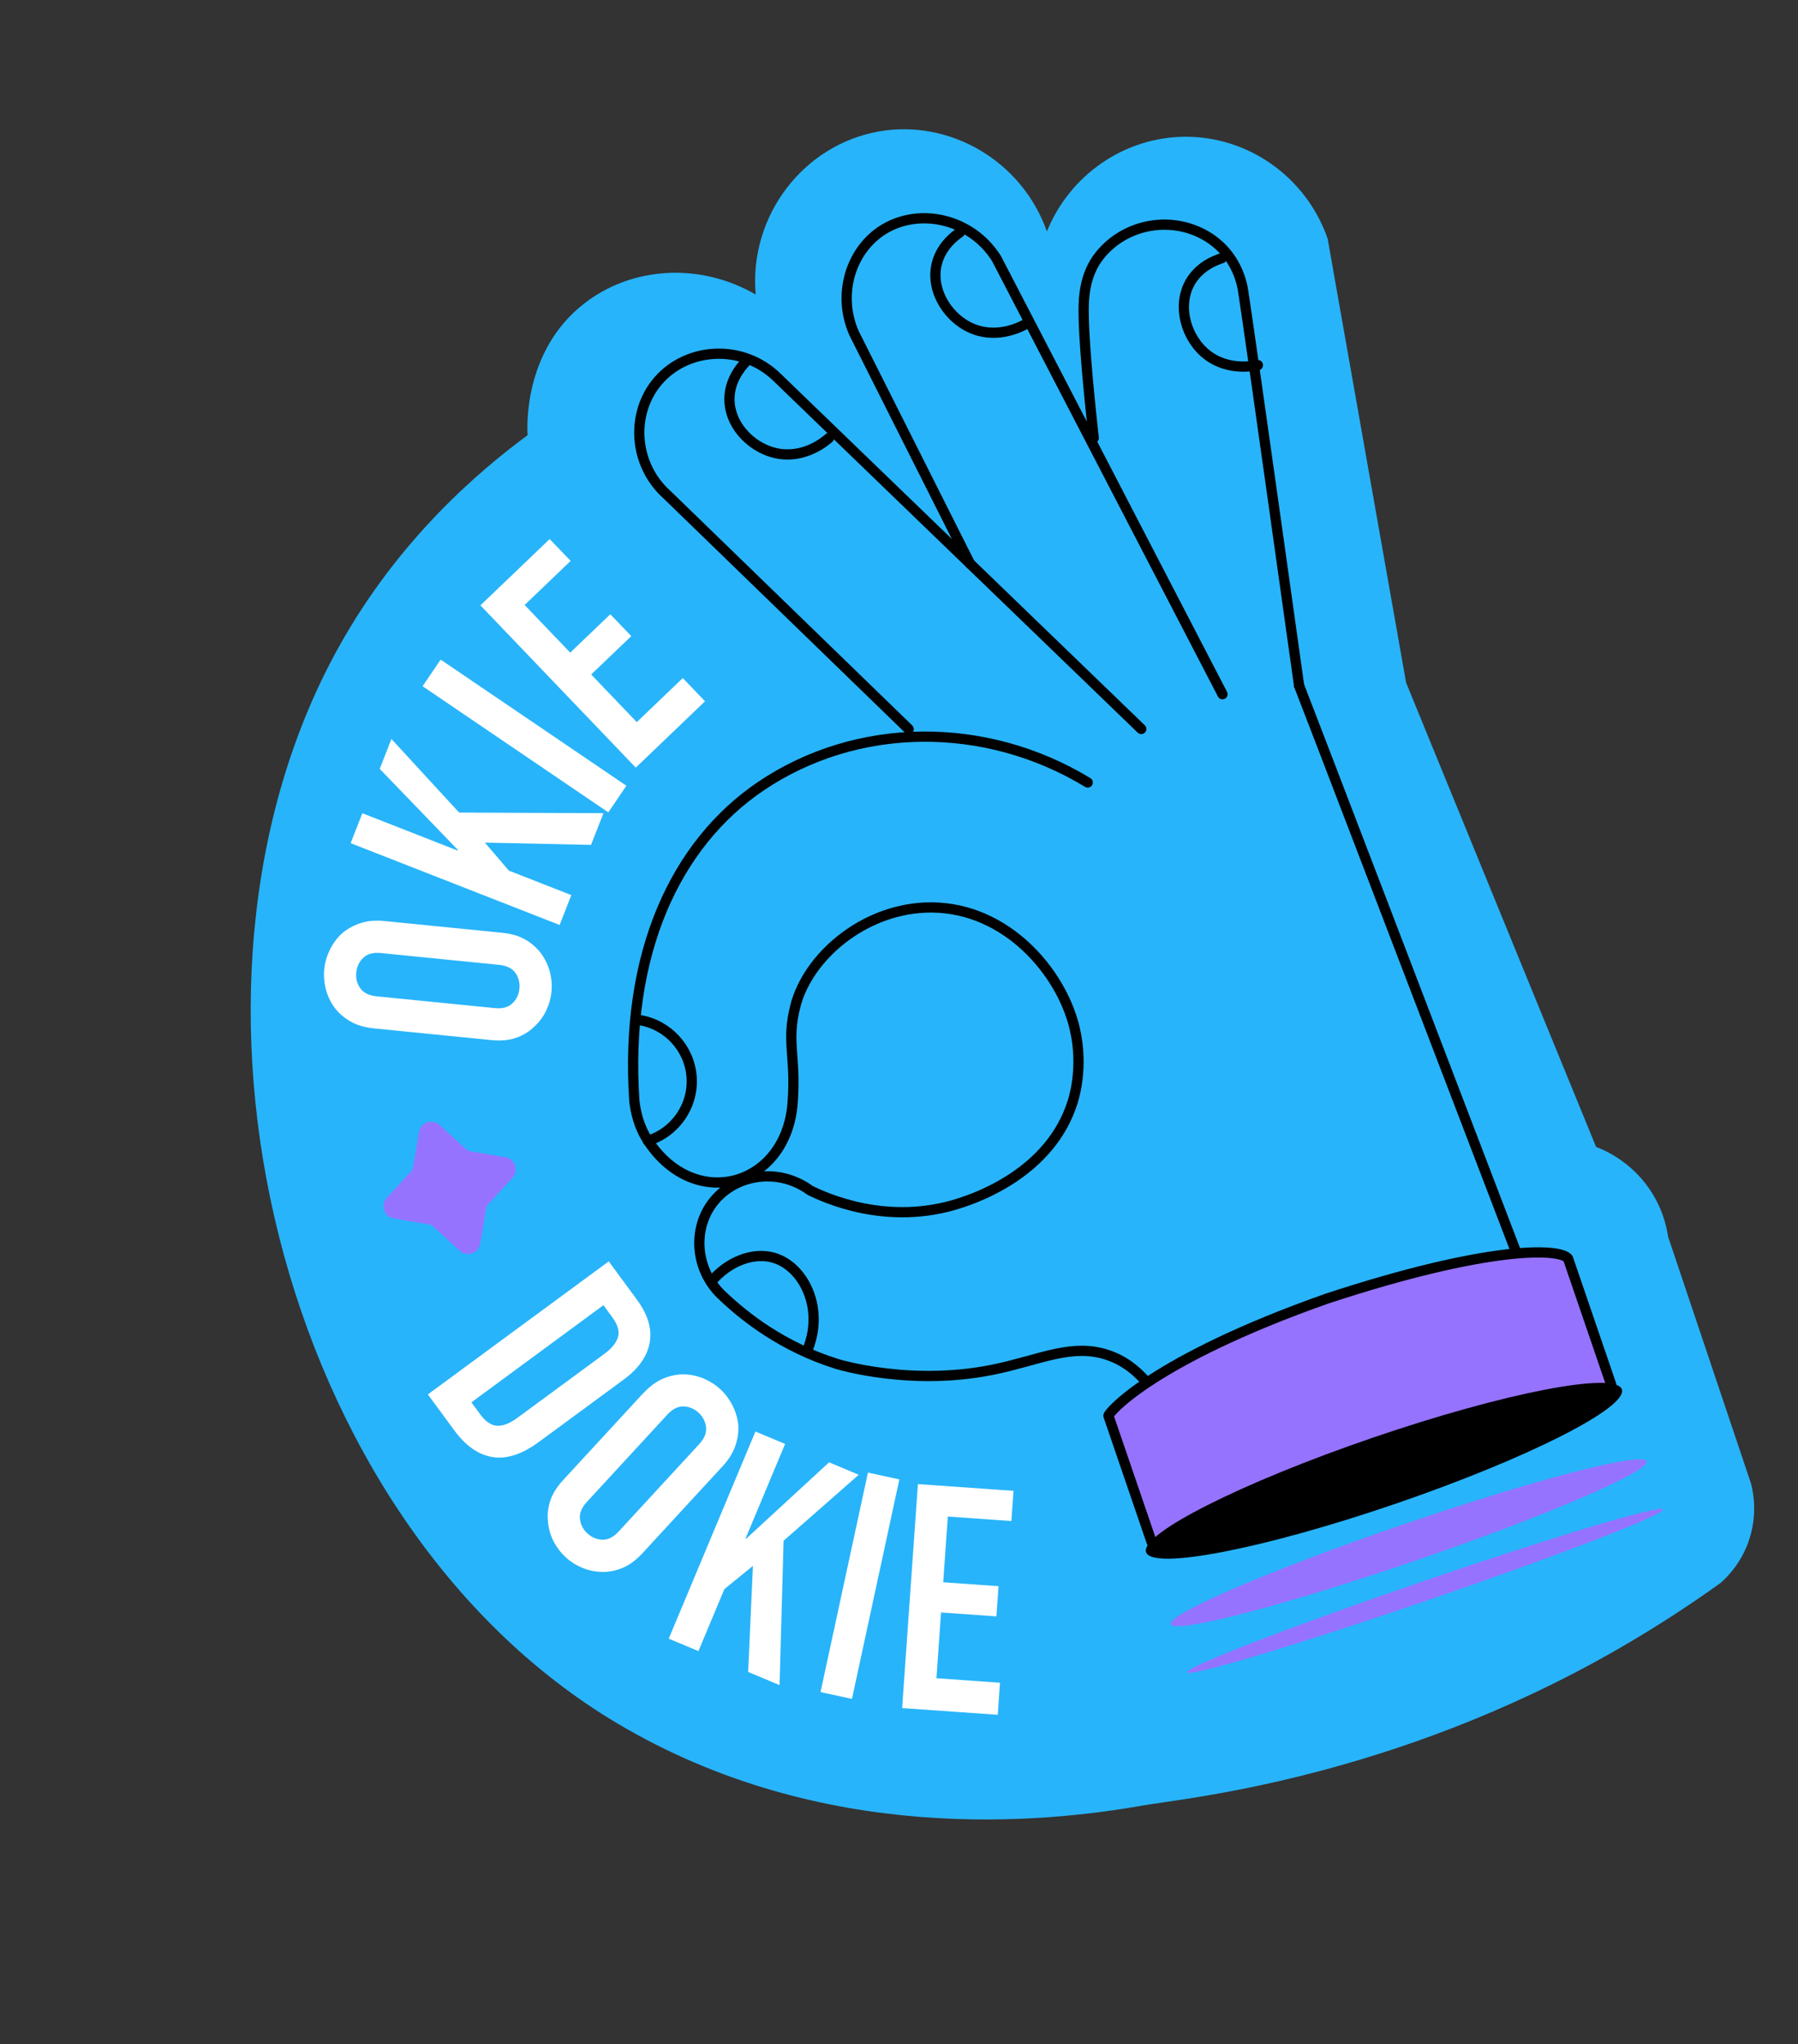 <svg width="227" height="258" viewBox="0 0 227 258" fill="none" xmlns="http://www.w3.org/2000/svg">
<rect x="0" y="0" width="227" height="258" fill="#333333" stroke="none"/>
<path d="M167.624 30.162C170.925 48.821 174.22 67.49 177.52 86.149C185.517 105.678 193.507 125.21 201.505 144.739C202.779 145.238 205.842 146.626 208.15 149.924C209.856 152.349 210.397 154.742 210.599 156.072C214.091 166.474 217.591 176.873 221.082 187.274C221.356 188.369 221.876 191.023 220.885 194.16C219.933 197.166 218.107 198.996 217.26 199.749C214.149 201.985 209.697 205.008 204.124 208.205C175.637 224.552 149.32 226.975 144.385 227.846C131.83 230.069 103.909 232.974 77.879 217.466C34.998 191.922 18.754 124.7 42.825 81.555C50.316 68.129 60.282 59.595 66.612 54.917C66.557 54.118 66.006 44.354 73.734 38.322C79.787 33.596 88.404 33.116 95.403 37.169C94.543 27.215 101.456 18.259 110.965 16.59C119.949 15.015 129.041 20.332 132.173 29.213C135.072 22.044 141.989 17.309 149.598 17.259C157.654 17.207 164.953 22.404 167.629 30.152L167.624 30.162Z" fill="#28B4FA"/>
<path d="M164.01 86.516C158.864 49.804 157.233 38.463 156.931 36.619C156.916 36.574 156.905 36.468 156.881 36.325C156.671 35.242 155.898 32.321 153.071 30.288C151.014 28.809 148.353 28.076 145.59 28.449C142.819 28.824 140.452 30.232 138.862 32.209C136.909 34.63 136.806 37.556 136.81 39.341C136.821 42.304 137.261 47.8 138.084 55.28" stroke="black" stroke-width="1.291" stroke-linecap="round" stroke-linejoin="round"/>
<path d="M154.24 32.593C153.518 32.824 151.411 33.587 150.247 35.654C148.564 38.64 149.736 42.756 152.448 44.82C155.092 46.831 158.272 46.198 158.813 46.081" stroke="black" stroke-width="1.291" stroke-linecap="round" stroke-linejoin="round"/>
<path d="M154.341 87.615C144.833 69.286 135.317 50.959 125.809 32.629C122.57 27.475 115.824 26.109 111.274 29.141C107.309 31.788 105.706 37.3 107.839 42.081C112.41 51.128 117.906 62.116 122.476 71.163" stroke="black" stroke-width="1.291" stroke-linecap="round" stroke-linejoin="round"/>
<path d="M121.168 29.345C120.538 29.771 118.749 31.117 118.235 33.433C117.493 36.78 119.811 40.378 123.008 41.568C126.126 42.725 128.981 41.192 129.46 40.919" stroke="black" stroke-width="1.291" stroke-linecap="round" stroke-linejoin="round"/>
<path d="M144.087 92.001C128.762 77.212 113.447 62.429 98.122 47.64C93.793 43.39 86.781 43.759 83.071 48.087C79.578 52.165 79.968 58.647 84.214 62.436C94.381 72.298 104.556 82.158 114.723 92.019" stroke="black" stroke-width="1.291" stroke-linecap="round" stroke-linejoin="round"/>
<path d="M94.075 45.749C93.555 46.297 92.091 48.004 92.092 50.371C92.087 53.803 95.124 56.818 98.496 57.29C101.788 57.748 104.245 55.643 104.666 55.272" stroke="black" stroke-width="1.291" stroke-linecap="round" stroke-linejoin="round"/>
<path d="M164.008 86.516C164.383 87.415 183.268 136.719 192.346 160.463C177.012 165.845 161.673 171.237 146.339 176.619C144.595 173.836 142.672 172.16 140.567 171.279C136.238 169.465 132.424 171.149 127.413 172.392C127.235 172.436 127.086 172.47 126.955 172.506C126.955 172.506 126.643 172.58 126.346 172.647C115.425 175.188 105.647 172.129 105.647 172.129C98.777 169.979 94.013 166.182 91.308 163.619C87.915 160.574 87.35 155.525 89.791 152.044C92.489 148.205 98.177 147.219 102.256 150.223C104.074 151.126 112.079 154.868 121.319 151.798C123.15 151.189 132.672 148.032 135.454 138.972C135.692 138.191 136.932 133.958 135.439 128.881C133.379 121.875 126.34 114.136 116.812 114.54C108.788 114.883 101.995 120.866 100.427 126.922C99.235 131.519 100.522 133.261 100.07 139.205C99.269 149.694 87.794 153.056 81.811 143.97C80.556 142.049 80.24 140.167 80.087 138.956C78.824 120.291 85.316 106.481 96.049 99.227C108.198 91.016 124.418 90.91 137.326 98.755" stroke="black" stroke-width="1.291" stroke-linecap="round" stroke-linejoin="round"/>
<path d="M202.728 176.042L146.72 195.207C146.169 195.395 145.561 195.098 145.373 194.547L139.944 178.681C139.848 178.402 145.383 171.696 167.561 163.879C188.016 157.158 196.946 157.516 197.967 158.827L203.396 174.692C203.585 175.243 203.287 175.851 202.736 176.039L202.728 176.042Z" fill="#9673FF" stroke="black" stroke-width="1.291" stroke-linecap="round" stroke-linejoin="round"/>
<path d="M176.155 189.793C192.742 184.118 205.549 177.648 204.761 175.344C203.972 173.04 189.887 175.774 173.299 181.449C156.712 187.125 143.905 193.594 144.693 195.899C145.482 198.203 159.567 195.469 176.155 189.793Z" fill="black"/>
<path d="M178.624 196.983C195.212 191.307 208.309 185.686 207.879 184.427C207.448 183.169 193.652 186.75 177.065 192.426C160.478 198.102 147.38 203.723 147.811 204.982C148.241 206.24 162.037 202.659 178.624 196.983Z" fill="#9673FF"/>
<path d="M180.313 201.937C196.901 196.261 210.169 191.14 209.95 190.498C209.73 189.857 196.105 193.938 179.518 199.614C162.931 205.289 149.662 210.411 149.882 211.052C150.101 211.694 163.726 207.613 180.313 201.937Z" fill="#9673FF"/>
<path d="M81.791 143.973C85.29 142.893 87.591 139.519 87.315 135.88C87.039 132.291 84.31 129.315 80.743 128.74" stroke="black" stroke-width="1.291" stroke-linecap="round" stroke-linejoin="round"/>
<path d="M89.804 161.736C91.939 159.21 95.082 157.974 97.685 158.735C101.421 159.825 104.054 165.009 102.007 170.21" stroke="black" stroke-width="1.291" stroke-linecap="round" stroke-linejoin="round"/>
<path d="M54.023 175.98L76.856 159.191L80.417 164.032C81.801 165.91 82.335 167.716 82.026 169.448C81.715 171.173 80.62 172.728 78.735 174.114L68.055 181.966C65.914 183.541 63.957 184.177 62.182 183.891C60.405 183.597 58.803 182.486 57.37 180.54L54.025 175.988L54.023 175.98ZM76.186 164.721L59.515 176.983L60.622 178.492C61.297 179.407 62.005 179.898 62.751 179.938C63.493 179.987 64.355 179.65 65.338 178.926L76.333 170.84C77.228 170.18 77.793 169.49 78.016 168.764C78.24 168.039 78.001 167.193 77.293 166.231L76.186 164.721Z" fill="white"/>
<path d="M81.251 175.801C82.026 174.962 82.856 174.358 83.738 173.98C84.623 173.61 85.507 173.434 86.389 173.453C87.232 173.476 88.05 173.651 88.847 173.985C89.636 174.322 90.336 174.765 90.94 175.325C91.545 175.885 92.047 176.539 92.444 177.305C92.841 178.071 93.092 178.879 93.202 179.743C93.277 180.602 93.16 181.493 92.858 182.406C92.555 183.319 92.019 184.193 91.245 185.031L81.097 196.038C80.284 196.914 79.449 197.528 78.577 197.886C77.713 198.241 76.852 198.409 76.009 198.385C75.126 198.367 74.29 198.19 73.493 197.856C72.697 197.522 72.004 197.076 71.4 196.516C70.795 195.956 70.293 195.302 69.897 194.536C69.499 193.77 69.264 192.957 69.189 192.098C69.081 191.241 69.167 190.361 69.45 189.463C69.733 188.566 70.281 187.679 71.086 186.805L81.234 175.798L81.251 175.801ZM74.091 189.552C73.428 190.276 73.134 190.992 73.218 191.705C73.302 192.418 73.619 193.026 74.16 193.523C74.704 194.028 75.334 194.293 76.05 194.318C76.766 194.342 77.457 193.996 78.12 193.272L88.267 182.266C88.93 181.542 89.224 180.826 89.14 180.113C89.056 179.4 88.739 178.792 88.198 178.295C87.654 177.79 87.024 177.525 86.308 177.5C85.591 177.476 84.901 177.822 84.238 178.546L74.091 189.552Z" fill="white"/>
<path d="M84.43 206.803L95.375 180.665L99.122 182.232L94.128 194.163L94.199 194.198L104.67 184.555L108.417 186.122L98.929 194.45L98.421 212.668L94.456 211.008L95.058 197.621L91.453 200.557L88.179 208.377L84.432 206.811L84.43 206.803Z" fill="white"/>
<path d="M103.593 213.551L109.578 185.849L113.546 186.707L107.561 214.409L103.593 213.551Z" fill="white"/>
<path d="M113.895 215.567L115.887 187.302L127.959 188.152L127.687 191.962L119.664 191.395L119.082 199.693L126.068 200.185L125.795 203.995L118.809 203.503L118.227 211.801L126.25 212.368L125.967 216.417L113.895 215.567Z" fill="white"/>
<path d="M47.156 129.782C46.02 129.665 45.034 129.37 44.203 128.888C43.372 128.405 42.694 127.803 42.179 127.086C41.69 126.394 41.338 125.637 41.127 124.799C40.919 123.969 40.854 123.14 40.936 122.32C41.018 121.499 41.243 120.706 41.618 119.929C41.993 119.152 42.481 118.462 43.109 117.859C43.755 117.284 44.531 116.842 45.444 116.53C46.357 116.217 47.377 116.121 48.513 116.238L63.407 117.723C64.593 117.84 65.589 118.14 66.395 118.622C67.201 119.105 67.846 119.685 68.343 120.375C68.858 121.092 69.217 121.871 69.433 122.698C69.644 123.536 69.706 124.358 69.624 125.178C69.543 125.998 69.317 126.792 68.942 127.569C68.568 128.346 68.066 129.023 67.42 129.598C66.802 130.206 66.047 130.658 65.162 130.978C64.274 131.29 63.236 131.384 62.05 131.267L47.156 129.782ZM62.454 127.227C63.431 127.323 64.18 127.125 64.693 126.629C65.206 126.134 65.502 125.519 65.576 124.777C65.651 124.035 65.485 123.375 65.074 122.791C64.663 122.207 63.972 121.862 62.996 121.766L48.101 120.281C47.125 120.185 46.375 120.383 45.862 120.879C45.349 121.374 45.054 121.989 44.979 122.731C44.904 123.473 45.071 124.133 45.481 124.717C45.892 125.301 46.583 125.646 47.56 125.742L62.454 127.227Z" fill="white"/>
<path d="M70.659 116.739L44.269 106.411L45.749 102.635L57.797 107.353L57.822 107.277L47.939 97.039L49.419 93.263L57.966 102.55L76.188 102.627L74.616 106.629L61.219 106.342L64.24 109.876L72.132 112.965L70.651 116.742L70.659 116.739Z" fill="white"/>
<path d="M76.801 102.525L53.352 86.605L55.633 83.246L79.082 99.165L76.801 102.525Z" fill="white"/>
<path d="M80.259 96.87L60.655 76.399L69.396 68.031L72.043 70.791L66.235 76.352L71.991 82.364L77.052 77.522L79.699 80.282L74.638 85.124L80.395 91.135L86.204 85.574L89.011 88.507L80.269 96.875L80.259 96.87Z" fill="white"/>
<path d="M55.23 142.258L58.629 145.367C58.791 145.522 59.001 145.619 59.216 145.655L63.756 146.436C64.66 146.59 65.037 147.692 64.419 148.375L61.31 151.774C61.155 151.936 61.058 152.146 61.022 152.361L60.241 156.901C60.087 157.805 58.985 158.182 58.302 157.564L54.903 154.455C54.741 154.3 54.531 154.203 54.316 154.167L49.776 153.386C48.872 153.232 48.495 152.13 49.113 151.447L52.222 148.048C52.377 147.886 52.474 147.676 52.51 147.461L53.291 142.921C53.445 142.017 54.547 141.64 55.23 142.258Z" fill="#9673FF" stroke="#9673FF" stroke-width="0.771" stroke-miterlimit="10"/>
</svg>
